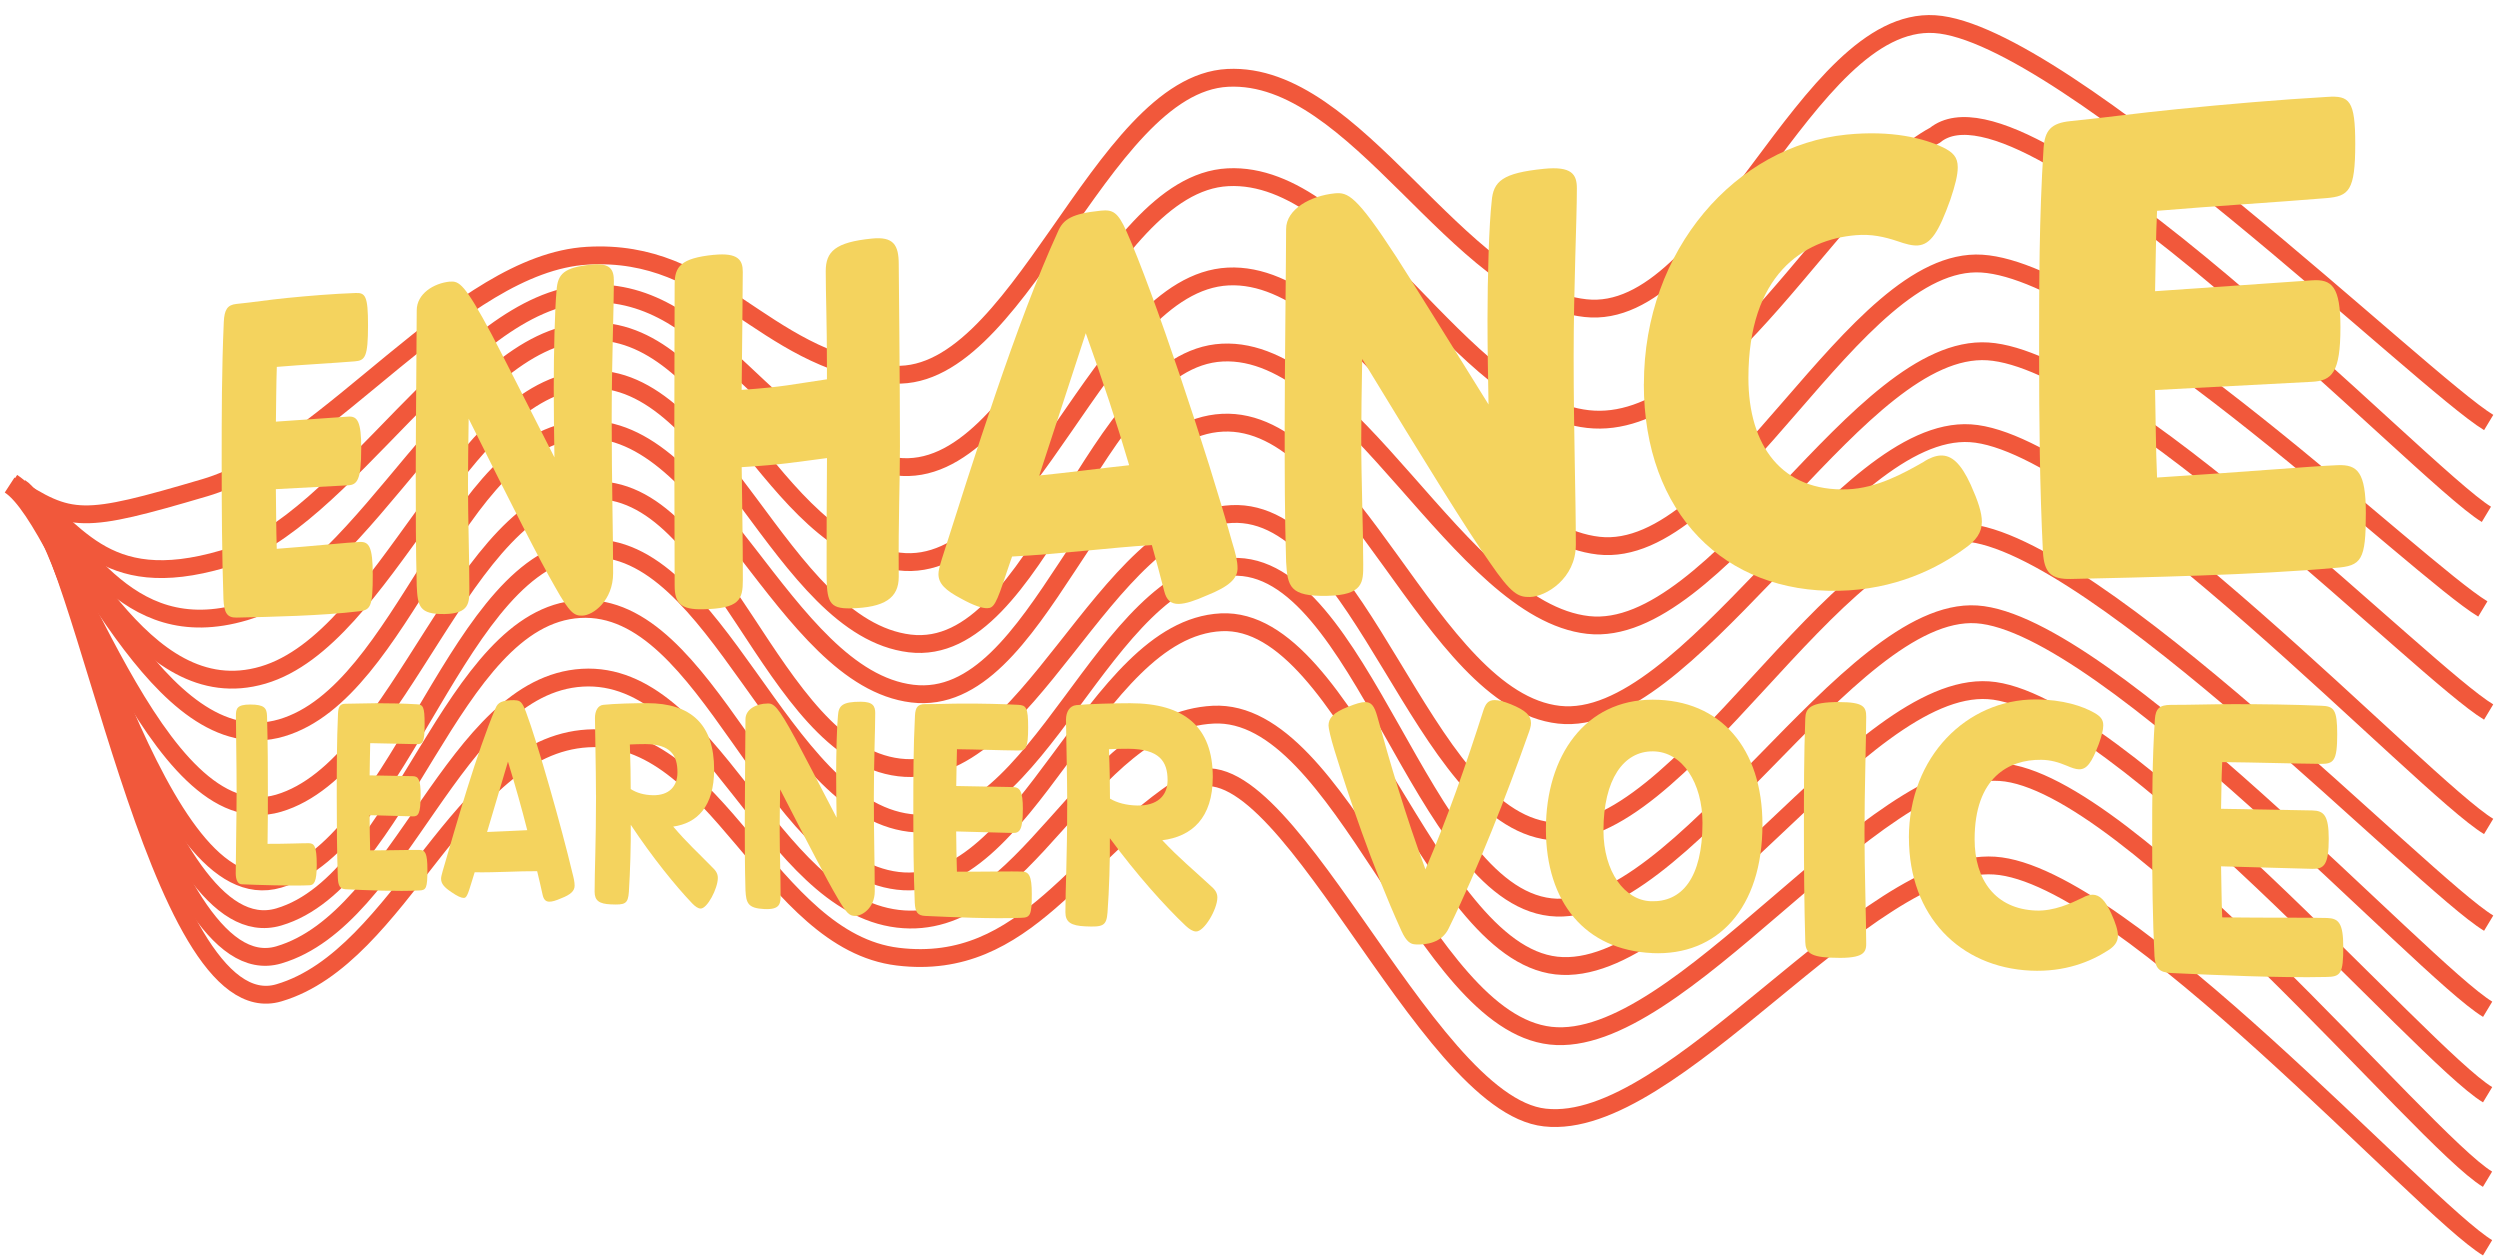 <svg width="143" height="72" viewBox="0 0 143 72" fill="none" xmlns="http://www.w3.org/2000/svg">
<path d="M0.703 27.744C4.07 29.933 4.673 29.972 11.725 27.894C18.773 25.819 26.215 15.06 33.591 14.628C40.967 14.196 43.451 20.508 50.827 21.402C58.203 22.295 62.853 4.82 70.229 4.454C77.605 4.087 83.306 16.797 90.685 17.625C98.061 18.453 103.29 0.91 110.67 1.381C118.046 1.852 138.662 21.945 142.353 24.167" stroke="#F1583B" stroke-width="1.02" stroke-miterlimit="10"/>
<path d="M1.457 28.5C4.824 30.689 8.902 58.868 15.951 56.79C22.999 54.715 26.239 42.669 33.615 42.237C40.991 41.805 43.976 53.828 51.355 54.721C58.731 55.615 61.634 48.73 67.887 44.806C73.231 41.455 81.376 63.174 88.369 63.923C95.746 64.751 106.708 49.041 114.084 49.512C121.46 49.983 138.598 69.153 142.289 71.372" stroke="#F1583B" stroke-width="1.02" stroke-miterlimit="10"/>
<path d="M1.156 27.894C4.524 30.083 8.899 56.695 15.948 54.62C22.996 52.545 25.938 39.197 33.311 38.765C40.687 38.333 43.969 51.658 51.349 52.552C58.725 53.445 62.02 41.245 69.396 40.879C76.772 40.513 81.321 58.416 88.697 59.241C96.073 60.069 107.032 43.687 114.408 44.161C121.784 44.633 138.595 65.229 142.286 67.451" stroke="#F1583B" stroke-width="1.02" stroke-miterlimit="10"/>
<path d="M1.004 27.894C4.371 30.083 8.894 54.528 15.946 52.45C22.995 50.376 25.789 35.27 33.162 34.838C40.538 34.406 43.968 49.489 51.347 50.382C58.723 51.276 62.473 35.961 69.849 35.594C77.225 35.228 81.646 54.404 89.026 55.229C96.402 56.056 106.356 39.007 113.736 39.482C121.112 39.953 138.6 60.396 142.291 62.618" stroke="#F1583B" stroke-width="1.02" stroke-miterlimit="10"/>
<path d="M1.004 27.894C4.371 30.083 8.89 52.359 15.943 50.284C22.991 48.209 26.241 31.798 33.617 31.369C40.993 30.937 44.658 46.177 52.037 47.071C59.413 47.964 63.082 32.793 70.458 32.426C77.834 32.06 81.312 51.063 88.692 51.891C96.068 52.719 105.689 34.668 113.065 35.142C120.441 35.614 138.603 55.507 142.294 57.729" stroke="#F1583B" stroke-width="1.02" stroke-miterlimit="10"/>
<path d="M0.551 27.744C3.918 29.933 8.882 48.023 15.934 45.945C22.986 43.867 26.39 28.477 33.766 28.045C41.142 27.613 44.051 43.006 51.431 43.896C58.806 44.79 63.077 29.769 70.453 29.403C77.829 29.036 81.301 46.714 88.677 47.542C96.053 48.37 105.003 29.985 112.383 30.46C119.759 30.931 138.66 50.582 142.352 52.804" stroke="#F1583B" stroke-width="1.02" stroke-miterlimit="10"/>
<path d="M0.703 27.593C4.07 29.782 9.051 43.71 16.103 41.635C23.152 39.56 25.94 25.005 33.313 24.576C40.689 24.144 44.809 38.782 52.185 39.675C59.561 40.568 62.549 24.547 69.925 24.18C77.301 23.813 81.797 40.054 89.173 40.882C96.549 41.71 105.332 24.311 112.709 24.782C120.085 25.253 138.659 45.051 142.35 47.273" stroke="#F1583B" stroke-width="1.02" stroke-miterlimit="10"/>
<path d="M0.703 27.743C4.07 29.933 7.994 40.689 15.046 38.614C22.095 36.54 26.241 22.134 33.617 21.706C40.993 21.274 44.658 35.911 52.038 36.805C59.414 37.698 62.549 20.534 69.921 20.168C77.298 19.801 83.46 34.92 90.836 35.748C98.212 36.576 106.327 19.628 113.703 20.099C121.079 20.57 138.659 38.51 142.35 40.728" stroke="#F1583B" stroke-width="1.02" stroke-miterlimit="10"/>
<path d="M1.156 28.195C4.524 30.384 6.939 37.067 13.991 34.989C21.04 32.914 26.223 19.395 33.599 18.964C40.975 18.532 44.058 31.225 51.434 32.119C58.81 33.012 62.874 16.182 70.25 15.816C77.626 15.449 84.063 30.384 91.442 31.212C98.819 32.04 105.988 14.608 113.365 15.079C120.741 15.55 138.327 32.61 142.018 34.832" stroke="#F1583B" stroke-width="1.02" stroke-miterlimit="10"/>
<path d="M1.004 27.894C4.371 30.084 5.729 34.046 12.781 31.972C19.83 29.897 26.218 17.229 33.594 16.797C40.97 16.366 43.902 25.793 51.282 26.687C58.657 27.58 62.866 10.505 70.242 10.138C77.618 9.772 83.463 23.143 90.839 23.971C98.215 24.799 105.005 10.753 110.679 7.736C116.02 3.384 138.531 27.201 142.222 29.419" stroke="#F1583B" stroke-width="1.02" stroke-miterlimit="10"/>
<path d="M20.661 25.672C20.661 27.43 20.442 27.734 19.912 27.76L15.779 27.979C15.795 29.125 15.795 30.247 15.831 31.392C18.033 31.229 19.872 31.026 20.586 31C21.1 30.98 21.322 31.265 21.322 32.865C21.322 34.681 21.211 34.897 20.534 34.966C18.465 35.221 15.448 35.287 13.537 35.326C12.987 35.339 12.817 35.058 12.781 34.262C12.696 31.743 12.68 29.121 12.68 26.422C12.68 23.722 12.68 21.176 12.801 18.411C12.834 17.714 13.007 17.439 13.521 17.386C14.558 17.282 15.291 17.157 16.4 17.046C17.644 16.922 19.081 16.804 20.317 16.761C20.903 16.729 21.051 16.928 21.051 18.607C21.051 20.42 20.884 20.62 20.298 20.669C18.937 20.78 17.392 20.855 15.834 20.986C15.798 22.033 15.798 23.074 15.782 24.118L19.915 23.83C20.445 23.794 20.664 24.098 20.664 25.669L20.661 25.672Z" fill="#F4D35E"/>
<path d="M25.735 16.113C26.252 16.061 26.579 16.221 28.13 19.143C28.932 20.672 30.058 22.907 31.714 26.163C31.694 24.883 31.674 23.519 31.674 22.18C31.674 20.174 31.733 17.687 31.835 16.62C31.894 15.665 32.257 15.295 33.841 15.135C34.927 15.027 35.114 15.429 35.114 16.08C35.114 17.579 34.989 20.668 34.989 23.944C34.989 27.671 35.071 30.436 35.071 32.78C35.071 34.36 33.919 35.204 33.307 35.214C32.859 35.224 32.597 35.09 31.75 33.572C30.909 32.122 29.282 28.918 26.808 23.951C26.789 25.318 26.769 26.657 26.769 27.694C26.769 29.743 26.848 31.896 26.848 33.647C26.848 34.465 26.867 35.093 25.447 35.123C23.968 35.152 23.892 34.668 23.837 33.509C23.781 31.327 23.781 29.275 23.781 27.092C23.781 24.422 23.837 18.967 23.837 17.753C23.837 16.807 24.802 16.198 25.735 16.107V16.113Z" fill="#F4D35E"/>
<path d="M40.835 14.578C42.226 14.441 42.487 14.879 42.487 15.547C42.487 16.885 42.445 19.624 42.422 22.301C44.808 22.134 45.318 21.984 47.301 21.696V20.986C47.301 18.436 47.232 16.813 47.232 15.511C47.232 14.385 47.779 13.855 49.87 13.646C51.104 13.521 51.408 14.002 51.408 15.118C51.408 15.511 51.477 21.643 51.477 25.528C51.477 27.786 51.382 29.537 51.408 32.995C51.408 34.2 50.613 34.756 48.649 34.799C47.416 34.825 47.282 34.412 47.282 32.783C47.282 30.826 47.282 28.545 47.304 26.202C45.321 26.454 44.853 26.568 42.425 26.722C42.448 28.902 42.491 30.734 42.491 33.175C42.491 34.311 42.294 34.808 40.213 34.851C38.992 34.877 38.59 34.54 38.59 33.509C38.59 30.299 38.57 28.097 38.57 25.23C38.57 22.108 38.59 18.122 38.59 16.26C38.59 15.259 38.93 14.765 40.838 14.575L40.835 14.578Z" fill="#F4D35E"/>
<path d="M62.97 12.049C63.661 11.98 63.942 12.14 64.433 13.227C65.961 16.634 69.126 26.13 70.464 30.967C70.68 31.67 70.788 32.086 70.788 32.508C70.788 33.09 70.304 33.552 69.021 34.062C68.33 34.367 67.826 34.534 67.43 34.544C66.982 34.553 66.72 34.334 66.589 33.797C66.354 32.881 66.118 31.997 65.886 31.179C63.536 31.317 60.722 31.687 57.891 31.834C57.793 32.145 57.669 32.456 57.571 32.767C56.985 34.566 56.838 34.782 56.471 34.789C56.18 34.795 55.718 34.651 54.972 34.239C54.086 33.771 53.68 33.388 53.68 32.842C53.68 32.659 53.729 32.446 53.87 31.985C55.623 26.49 58.137 18.43 60.522 13.23C60.823 12.546 61.301 12.219 62.973 12.049H62.97ZM64.587 26.608C63.867 24.154 63.098 21.84 62.106 19.058L59.446 27.2C61.147 27.027 62.996 26.781 64.587 26.611V26.608Z" fill="#F4D35E"/>
<path d="M76.338 11.061C77.097 10.986 77.575 11.169 79.856 14.674C81.037 16.513 82.696 19.206 85.144 23.136C85.115 21.578 85.085 19.919 85.085 18.29C85.085 15.848 85.174 12.821 85.324 11.519C85.412 10.357 85.952 9.896 88.302 9.657C89.922 9.493 90.197 9.984 90.197 10.776C90.197 12.605 90.013 16.378 90.013 20.377C90.013 24.926 90.138 28.3 90.138 31.163C90.138 33.094 88.426 34.128 87.516 34.148C86.852 34.161 86.463 33.997 85.206 32.158C83.963 30.401 81.561 26.523 77.918 20.534C77.889 22.19 77.863 23.813 77.863 25.073C77.863 27.554 77.977 30.165 77.977 32.286C77.977 33.277 78.007 34.04 75.922 34.082C73.759 34.128 73.648 33.542 73.566 32.142C73.484 29.504 73.484 27.027 73.484 24.386C73.484 21.16 73.566 14.566 73.566 13.1C73.566 11.957 74.977 11.198 76.341 11.061H76.338Z" fill="#F4D35E"/>
<path d="M94.031 21.968C94.031 14.251 99.322 8.335 105.615 7.7C108.217 7.438 110.056 7.912 111.139 8.43C111.702 8.708 111.983 8.976 111.983 9.568C111.983 10.01 111.842 10.579 111.561 11.417C110.893 13.279 110.439 13.98 109.706 14.039C109.391 14.065 108.976 13.95 108.56 13.803C107.768 13.538 107.045 13.381 106.158 13.453C103.154 13.701 100.009 15.707 100.009 21.617C100.009 25.498 101.92 28.13 105.68 27.989C107.353 27.927 108.904 27.063 110.016 26.428C110.367 26.192 110.717 26.068 110.995 26.055C111.626 26.029 112.157 26.487 112.723 27.721C113.148 28.669 113.364 29.331 113.364 29.848C113.364 30.479 113.007 30.934 112.405 31.356C110.785 32.541 108.383 33.729 105.17 33.794C98.671 33.922 94.027 29.406 94.027 21.968H94.031Z" fill="#F4D35E"/>
<path d="M133.873 18.718C133.873 21.32 133.392 21.781 132.233 21.84L123.27 22.311C123.309 23.99 123.309 25.636 123.384 27.315C128.139 27.017 132.155 26.67 133.712 26.608C134.841 26.565 135.326 26.981 135.326 29.357C135.326 32.05 135.083 32.371 133.591 32.482C129.075 32.891 122.553 33.028 118.463 33.117C117.291 33.143 116.928 32.737 116.856 31.576C116.673 27.907 116.637 24.085 116.637 20.148C116.637 16.211 116.637 12.504 116.892 8.469C116.964 7.448 117.33 7.039 118.427 6.928C120.645 6.705 122.216 6.473 124.599 6.237C127.285 5.969 130.41 5.697 133.11 5.543C134.396 5.455 134.72 5.74 134.72 8.23C134.72 10.917 134.357 11.224 133.071 11.332C130.096 11.578 126.745 11.777 123.384 12.059C123.309 13.594 123.309 15.125 123.27 16.657L132.233 16.035C133.392 15.953 133.873 16.395 133.873 18.721V18.718Z" fill="#F4D35E"/>
<path d="M14.312 40.299C15.134 40.299 15.255 40.509 15.274 40.944C15.323 42.682 15.323 44 15.323 45.303C15.323 46.232 15.323 47.162 15.304 48.268C16.335 48.274 17.418 48.222 17.676 48.232C17.964 48.242 18.118 48.382 18.118 49.459C18.118 50.444 17.964 50.621 17.716 50.637C16.773 50.686 14.61 50.617 13.821 50.581C13.602 50.572 13.484 50.329 13.484 49.956C13.484 49.154 13.534 46.733 13.534 45.218C13.534 43.703 13.494 41.71 13.494 40.937C13.494 40.535 13.553 40.299 14.309 40.299H14.312Z" fill="#F4D35E"/>
<path d="M24.059 45.512C24.059 46.54 23.928 46.707 23.614 46.697L21.14 46.628C21.15 47.306 21.15 47.963 21.173 48.641C22.495 48.641 23.591 48.605 24.013 48.618C24.318 48.628 24.448 48.804 24.448 49.74C24.448 50.801 24.383 50.922 23.981 50.935C22.75 51.004 20.941 50.918 19.782 50.866C19.448 50.85 19.343 50.679 19.324 50.205C19.271 48.709 19.262 47.155 19.262 45.555C19.262 43.955 19.262 42.446 19.334 40.816C19.353 40.404 19.458 40.254 19.772 40.254C20.401 40.254 20.846 40.224 21.513 40.224C22.259 40.224 23.117 40.24 23.853 40.286C24.2 40.303 24.288 40.427 24.288 41.406C24.288 42.462 24.19 42.57 23.843 42.567C23.032 42.557 22.112 42.518 21.176 42.508C21.157 43.123 21.157 43.735 21.143 44.351L23.617 44.397C23.931 44.403 24.062 44.59 24.062 45.509L24.059 45.512Z" fill="#F4D35E"/>
<path d="M29.439 40.054C29.746 40.054 29.871 40.149 30.087 40.725C30.761 42.518 32.145 47.417 32.728 49.881C32.822 50.238 32.868 50.45 32.868 50.66C32.868 50.951 32.659 51.167 32.099 51.383C31.798 51.514 31.579 51.583 31.405 51.576C31.209 51.566 31.095 51.449 31.036 51.174C30.931 50.706 30.83 50.254 30.725 49.832C29.684 49.822 28.431 49.914 27.151 49.894C27.106 50.051 27.05 50.205 27.007 50.362C26.739 51.262 26.674 51.37 26.507 51.36C26.372 51.354 26.163 51.265 25.823 51.03C25.417 50.761 25.23 50.549 25.23 50.267C25.23 50.172 25.253 50.064 25.319 49.832C26.124 47.073 27.266 43.058 28.339 40.522C28.473 40.188 28.689 40.047 29.436 40.047L29.439 40.054ZM30.159 47.486C29.838 46.219 29.498 45.018 29.056 43.565L27.861 47.59C28.627 47.567 29.452 47.512 30.159 47.486Z" fill="#F4D35E"/>
<path d="M34.09 45.496C34.09 44.023 34.031 41.527 34.031 41.075C34.031 40.669 34.195 40.345 34.516 40.316C35.121 40.25 36.316 40.218 37.013 40.221C39.549 40.221 40.848 41.455 40.848 44.017C40.848 46.131 39.882 47.087 38.508 47.28C39.316 48.229 39.883 48.726 40.688 49.554C40.949 49.796 41.06 49.966 41.06 50.218C41.06 50.817 40.452 51.989 40.069 51.969C39.922 51.962 39.771 51.854 39.601 51.681C38.645 50.68 37.32 49.05 36.08 47.178C36.093 48.32 36.044 49.888 35.972 51.01C35.923 51.71 35.756 51.766 34.934 51.73C34.283 51.701 34.012 51.524 34.012 51.007C34.012 49.776 34.093 48.225 34.093 45.503L34.09 45.496ZM36.077 45.133C36.414 45.352 36.846 45.476 37.34 45.486C38.263 45.506 38.75 44.989 38.75 44.181C38.75 43.205 38.371 42.577 36.928 42.561C36.603 42.561 36.302 42.571 36.028 42.584C36.063 43.562 36.077 44.527 36.077 45.133Z" fill="#F4D35E"/>
<path d="M43.907 40.237C44.251 40.237 44.47 40.355 45.498 42.253C46.028 43.241 46.767 44.681 47.854 46.769C47.841 45.984 47.828 45.146 47.828 44.325C47.828 43.094 47.867 41.572 47.932 40.925C47.972 40.342 48.207 40.139 49.238 40.139C49.942 40.139 50.063 40.398 50.063 40.794C50.063 41.707 49.984 43.585 49.984 45.584C49.984 47.859 50.036 49.551 50.036 50.981C50.036 51.946 49.29 52.411 48.894 52.391C48.603 52.378 48.433 52.283 47.88 51.318C47.33 50.388 46.263 48.343 44.624 45.153C44.611 45.997 44.598 46.825 44.598 47.466C44.598 48.733 44.65 50.068 44.65 51.148C44.65 51.655 44.663 52.044 43.718 51.998C42.772 51.953 42.68 51.648 42.641 50.928C42.602 49.57 42.602 48.297 42.602 46.939C42.602 45.28 42.641 41.897 42.641 41.144C42.641 40.558 43.285 40.241 43.907 40.241V40.237Z" fill="#F4D35E"/>
<path d="M58.506 46.292C58.506 47.466 58.335 47.656 57.923 47.646L54.693 47.558C54.706 48.33 54.706 49.083 54.736 49.858C56.46 49.868 57.897 49.832 58.45 49.852C58.849 49.865 59.019 50.068 59.019 51.138C59.019 52.349 58.934 52.49 58.407 52.499C56.797 52.568 54.431 52.46 52.923 52.391C52.488 52.372 52.35 52.175 52.324 51.632C52.255 49.927 52.242 48.154 52.242 46.328C52.242 44.502 52.242 42.78 52.337 40.922C52.363 40.454 52.501 40.277 52.91 40.277C53.731 40.277 54.307 40.244 55.181 40.244C56.156 40.244 57.279 40.264 58.24 40.316C58.695 40.336 58.81 40.477 58.81 41.599C58.81 42.81 58.682 42.934 58.227 42.928C57.167 42.918 55.963 42.869 54.739 42.855C54.713 43.556 54.713 44.259 54.697 44.96L57.926 45.019C58.339 45.025 58.509 45.241 58.509 46.292H58.506Z" fill="#F4D35E"/>
<path d="M61.046 46.078C61.046 44.446 60.974 41.68 60.974 41.176C60.974 40.728 61.177 40.368 61.57 40.332C62.313 40.26 63.782 40.224 64.642 40.224C67.768 40.224 69.371 41.595 69.371 44.442C69.371 46.792 68.177 47.849 66.482 48.062C67.48 49.119 68.177 49.675 69.172 50.598C69.496 50.869 69.633 51.059 69.633 51.337C69.633 52.005 68.88 53.301 68.406 53.281C68.223 53.271 68.039 53.154 67.827 52.96C66.645 51.844 65.012 50.028 63.484 47.944C63.5 49.214 63.441 50.948 63.35 52.195C63.291 52.97 63.085 53.032 62.074 52.987C61.275 52.951 60.941 52.754 60.941 52.182C60.941 50.817 61.043 49.099 61.043 46.082L61.046 46.078ZM63.487 45.679C63.9 45.925 64.433 46.062 65.045 46.075C66.184 46.098 66.786 45.526 66.786 44.629C66.786 43.549 66.318 42.845 64.541 42.829C64.142 42.826 63.772 42.839 63.432 42.855C63.477 43.942 63.491 45.012 63.491 45.682L63.487 45.679Z" fill="#F4D35E"/>
<path d="M80.953 54.018C80.704 54.005 80.456 53.897 80.155 53.232C78.443 49.453 77.124 45.477 76.329 42.904C76.12 42.221 75.992 41.671 75.992 41.501C75.992 41.105 76.234 40.764 77.124 40.424C77.547 40.254 77.858 40.159 78.083 40.159C78.427 40.159 78.607 40.349 78.787 41C79.477 43.53 80.403 46.674 81.536 49.727C82.76 46.88 83.843 43.795 84.864 40.591C84.985 40.26 85.119 40.044 85.499 40.044C85.721 40.044 86.016 40.123 86.412 40.28C87.279 40.633 87.573 40.931 87.573 41.363C87.573 41.54 87.505 41.756 87.4 42.031C86.205 45.414 84.559 49.652 82.864 53.105C82.478 53.919 81.604 54.054 80.953 54.021V54.018Z" fill="#F4D35E"/>
<path d="M94.496 54.515C90.684 54.338 88.426 51.626 88.426 47.424C88.426 43.222 90.684 40.022 94.532 40.022C98.423 40.022 100.812 42.813 100.812 47.169C100.812 51.936 98.253 54.692 94.493 54.518L94.496 54.515ZM94.424 51.55C96.181 51.616 97.382 50.258 97.382 47.067C97.382 44.789 96.237 42.993 94.552 42.977C92.867 42.96 91.718 44.587 91.718 47.499C91.718 49.875 92.939 51.495 94.424 51.55Z" fill="#F4D35E"/>
<path d="M105.199 40.159C106.59 40.159 106.747 40.431 106.747 40.997C106.747 42.126 106.649 45.159 106.649 47.65C106.649 49.826 106.747 52.633 106.747 53.995C106.747 54.561 106.492 54.862 104.656 54.777C103.455 54.721 103.282 54.404 103.262 53.884C103.203 51.812 103.184 49.616 103.184 47.319C103.184 45.31 103.184 43.199 103.262 41.088C103.282 40.529 103.514 40.156 105.199 40.156V40.159Z" fill="#F4D35E"/>
<path d="M109.188 47.921C109.188 43.261 112.519 40.012 116.42 40.008C118.013 40.008 119.136 40.398 119.793 40.771C120.134 40.967 120.307 41.144 120.307 41.491C120.307 41.752 120.222 42.08 120.052 42.557C119.646 43.621 119.371 44.011 118.923 44.004C118.733 44.004 118.478 43.912 118.226 43.801C117.742 43.601 117.3 43.467 116.753 43.461C114.901 43.441 112.948 44.469 112.948 48.009C112.948 50.336 114.139 51.998 116.462 52.084C117.49 52.12 118.439 51.678 119.116 51.354C119.329 51.23 119.541 51.174 119.712 51.177C120.095 51.19 120.415 51.485 120.759 52.237C121.017 52.813 121.145 53.212 121.145 53.52C121.145 53.893 120.929 54.145 120.566 54.371C119.584 55.003 118.121 55.611 116.151 55.52C112.113 55.333 109.191 52.411 109.191 47.918L109.188 47.921Z" fill="#F4D35E"/>
<path d="M133.204 47.98C133.204 49.476 132.929 49.718 132.262 49.698L127.045 49.554C127.068 50.533 127.068 51.492 127.111 52.473C129.892 52.506 132.216 52.477 133.113 52.509C133.76 52.532 134.035 52.791 134.035 54.155C134.035 55.7 133.898 55.877 133.041 55.883C130.436 55.945 126.62 55.769 124.195 55.657C123.498 55.624 123.279 55.373 123.236 54.689C123.128 52.529 123.105 50.284 123.105 47.974C123.105 45.663 123.105 43.487 123.259 41.134C123.302 40.539 123.521 40.319 124.176 40.319C125.494 40.319 126.42 40.277 127.824 40.277C129.395 40.277 131.211 40.3 132.766 40.368C133.502 40.391 133.689 40.575 133.689 42.001C133.689 43.543 133.479 43.7 132.743 43.693C131.028 43.677 129.081 43.611 127.111 43.592C127.065 44.482 127.065 45.372 127.045 46.262L132.262 46.357C132.929 46.37 133.204 46.645 133.204 47.983V47.98Z" fill="#F4D35E"/>
</svg>
